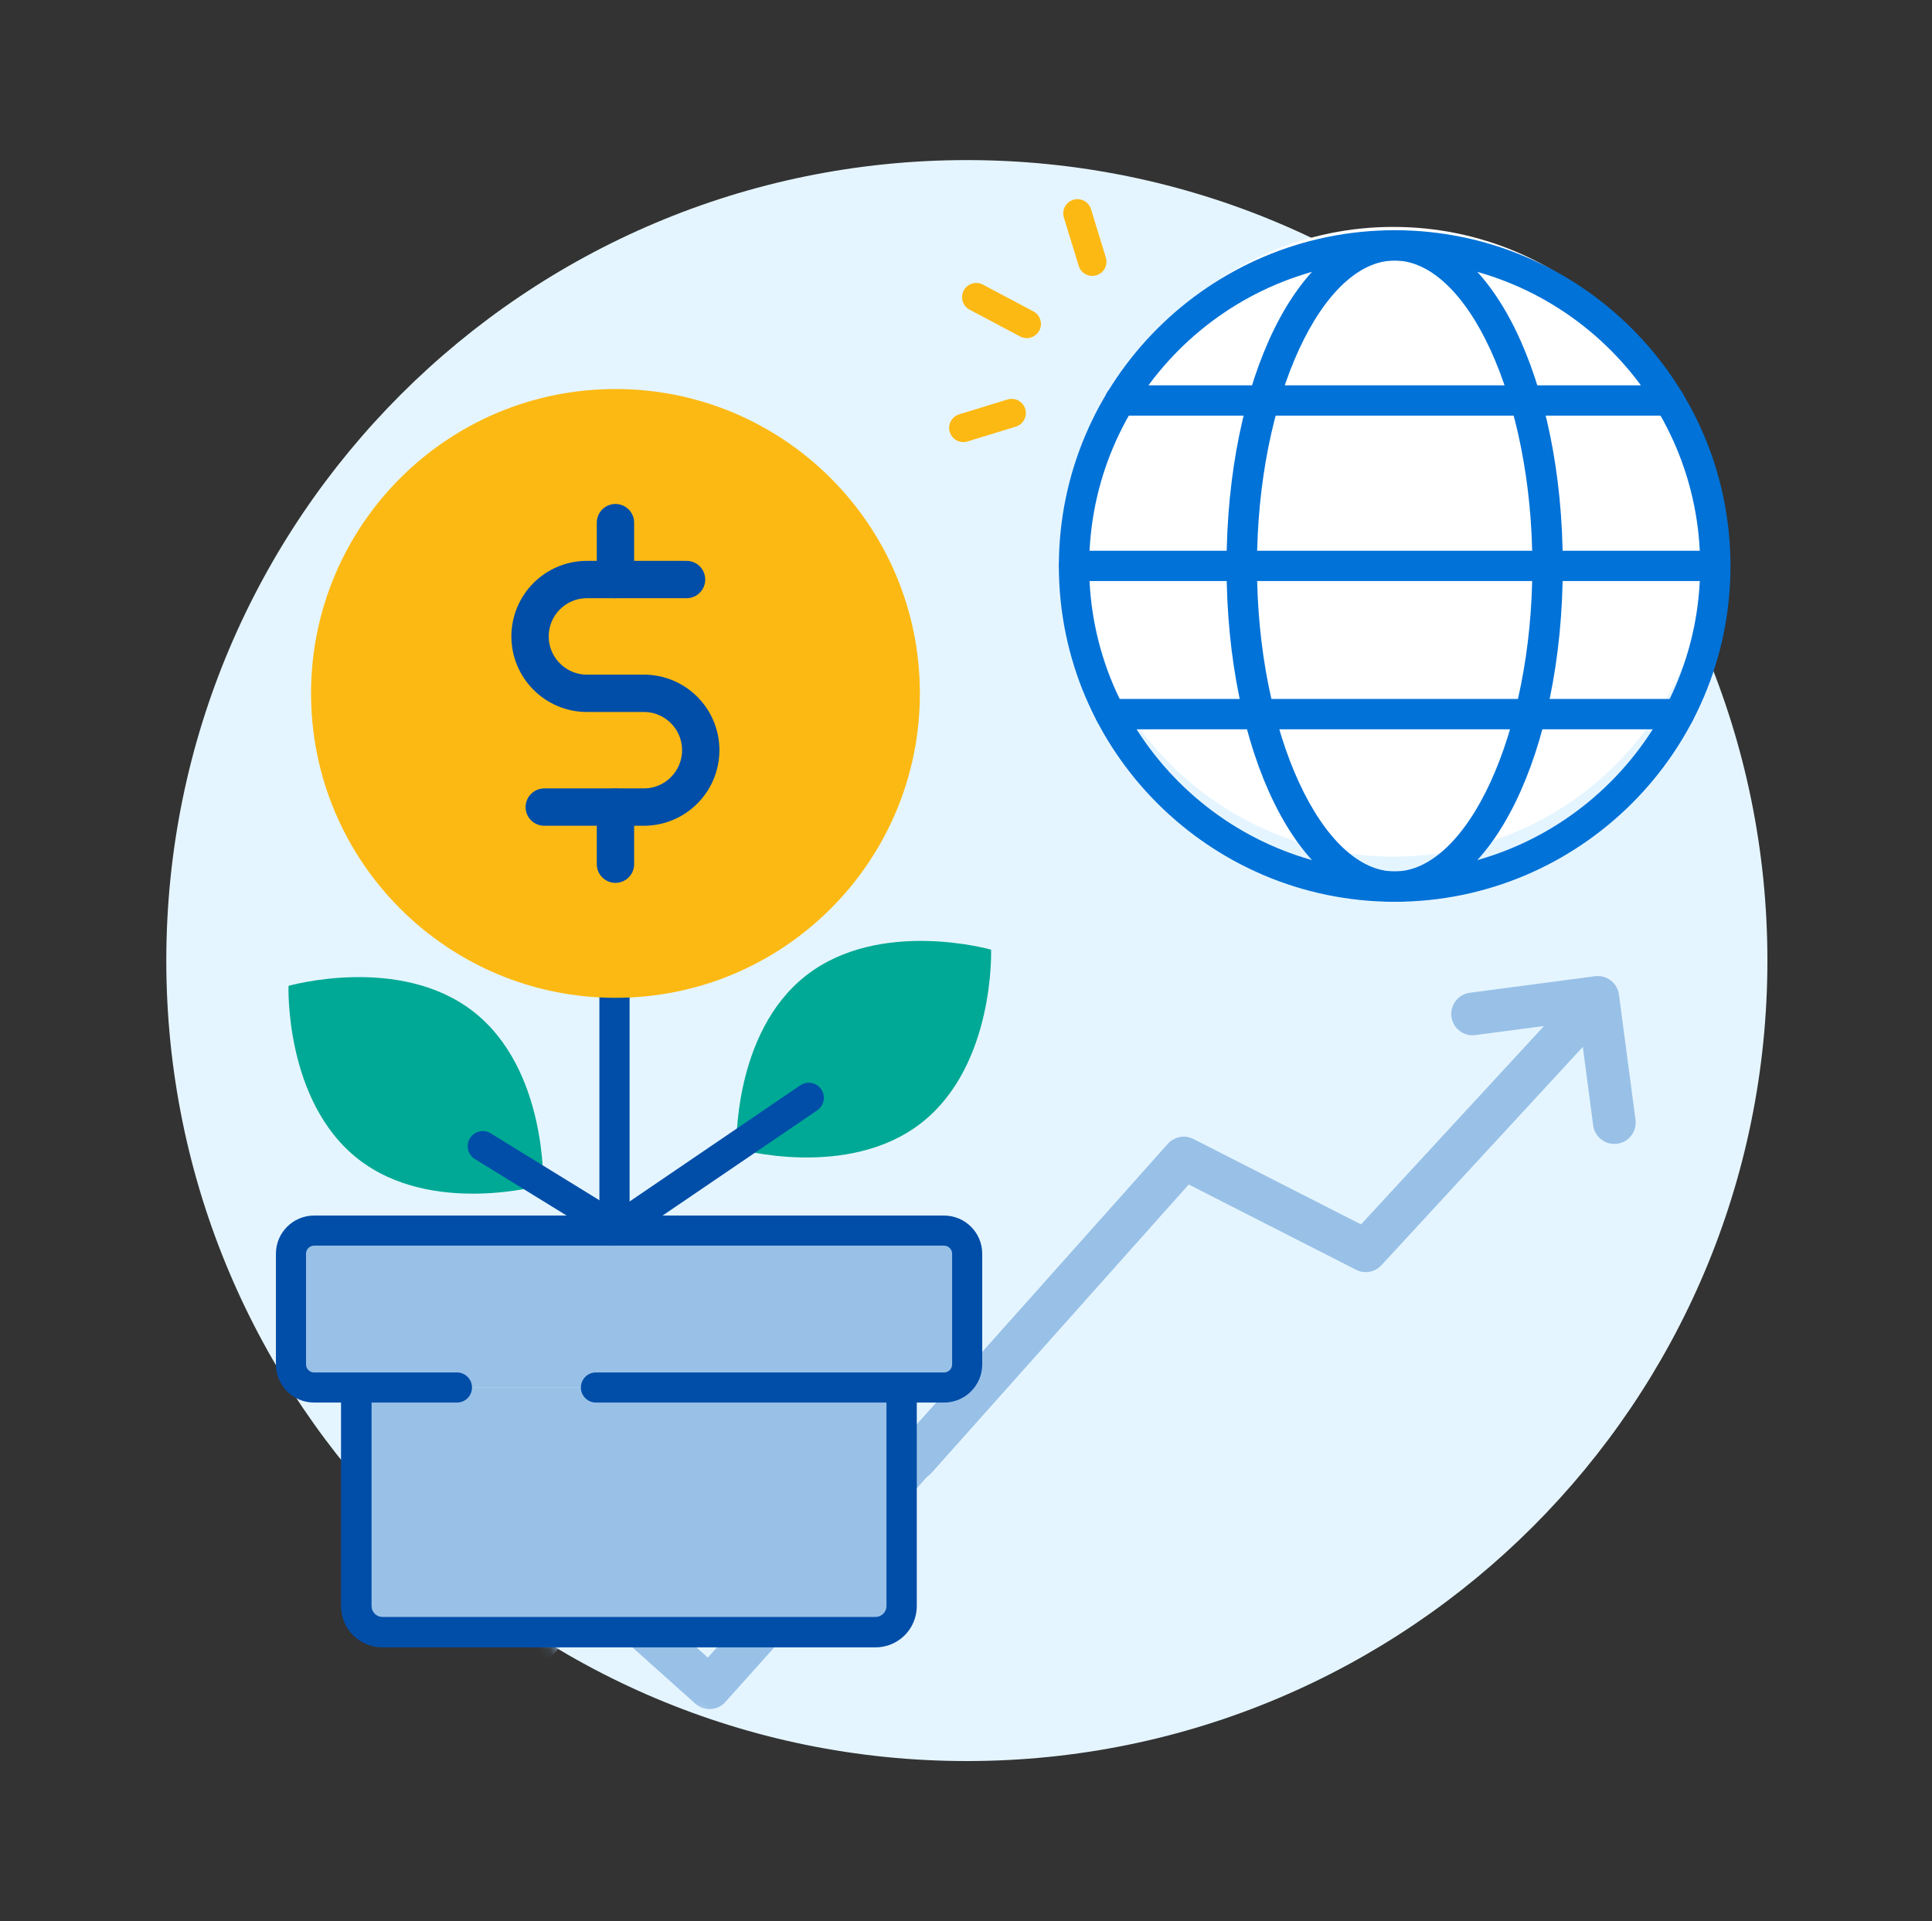 <svg width="181" height="180" viewBox="0 0 181 180" fill="none" xmlns="http://www.w3.org/2000/svg">
<rect x="0" y="0" width="181" height="180" fill="#333333" stroke="none"/>
<mask id="mask0_2021_18649" style="mask-type:luminance" maskUnits="userSpaceOnUse" x="0" y="0" width="181" height="180">
<path d="M180.58 0H0.58V180H180.58V0Z" fill="white"/>
</mask>
<g mask="url(#mask0_2021_18649)">
<path d="M90.58 165C132.001 165 165.58 131.421 165.58 90C165.58 48.579 132.001 15 90.58 15C49.159 15 15.58 48.579 15.58 90C15.58 131.421 49.159 165 90.58 165Z" fill="#E5F5FF"/>
<mask id="mask1_2021_18649" style="mask-type:luminance" maskUnits="userSpaceOnUse" x="15" y="15" width="151" height="150">
<path d="M90.58 165C132.001 165 165.58 131.421 165.58 90C165.58 48.579 132.001 15 90.58 15C49.159 15 15.58 48.579 15.58 90C15.58 131.421 49.159 165 90.58 165Z" fill="white"/>
</mask>
<g mask="url(#mask1_2021_18649)">
<path d="M85.78 136.669L110.9 108.499L127.95 117.189L148.83 94.549" stroke="#99C1E7" stroke-width="4" stroke-linecap="round" stroke-linejoin="round"/>
<path d="M137.96 94.999L149.69 93.449L151.24 105.179" stroke="#99C1E7" stroke-width="4" stroke-linecap="round" stroke-linejoin="round"/>
<path d="M93.11 128.379L66.47 158.129L55.31 148.139L35.33 170.449" stroke="#99C1E7" stroke-width="4" stroke-linecap="round" stroke-linejoin="round"/>
</g>
<path d="M130.53 80.26C146.823 80.26 160.03 67.052 160.03 50.76C160.03 34.467 146.823 21.26 130.53 21.26C114.238 21.26 101.03 34.467 101.03 50.76C101.03 67.052 114.238 80.26 130.53 80.26Z" fill="white"/>
<path d="M130.66 83.99C113.59 83.99 99.7 70.1 99.7 53.03C99.7 35.96 113.59 22.07 130.66 22.07C147.73 22.07 161.62 35.96 161.62 53.03C161.62 70.1 147.73 83.99 130.66 83.99ZM130.66 23.91C114.6 23.91 101.54 36.97 101.54 53.03C101.54 69.09 114.6 82.15 130.66 82.15C146.72 82.15 159.78 69.09 159.78 53.03C159.78 36.97 146.72 23.91 130.66 23.91Z" fill="#0072D8" stroke="#0072D8" stroke-miterlimit="10"/>
<path d="M130.66 83.99C122.11 83.99 115.41 70.39 115.41 53.03C115.41 35.67 122.11 22.07 130.66 22.07C139.21 22.07 145.91 35.67 145.91 53.03C145.91 70.39 139.21 83.99 130.66 83.99ZM130.66 23.91C123.39 23.91 117.26 37.25 117.26 53.03C117.26 68.81 123.4 82.15 130.66 82.15C137.92 82.15 144.06 68.81 144.06 53.03C144.06 37.25 137.92 23.91 130.66 23.91Z" fill="#0072D8" stroke="#0072D8" stroke-miterlimit="10"/>
<path d="M160.7 53.942H100.62C100.11 53.942 99.7 53.532 99.7 53.022C99.7 52.512 100.11 52.102 100.62 52.102H160.7C161.21 52.102 161.62 52.512 161.62 53.022C161.62 53.532 161.21 53.942 160.7 53.942Z" fill="#0072D8" stroke="#0072D8" stroke-miterlimit="10"/>
<path d="M156.39 38.442H104.92C104.41 38.442 104 38.032 104 37.522C104 37.012 104.41 36.602 104.92 36.602H156.39C156.9 36.602 157.31 37.012 157.31 37.522C157.31 38.032 156.9 38.442 156.39 38.442Z" fill="#0072D8" stroke="#0072D8" stroke-miterlimit="10"/>
<path d="M157.3 67.83H104.03C103.52 67.83 103.11 67.42 103.11 66.91C103.11 66.4 103.52 65.99 104.03 65.99H157.3C157.81 65.99 158.22 66.4 158.22 66.91C158.22 67.42 157.81 67.83 157.3 67.83Z" fill="#0072D8" stroke="#0072D8" stroke-miterlimit="10"/>
<path d="M82.43 130.008H35.19C33.865 130.008 32.79 131.082 32.79 132.408V150.228C32.79 151.553 33.865 152.628 35.19 152.628H82.43C83.755 152.628 84.83 151.553 84.83 150.228V132.408C84.83 131.082 83.755 130.008 82.43 130.008Z" fill="#99C1E7"/>
<path d="M88.36 115.299H30.38C29.209 115.299 28.26 116.248 28.26 117.419V127.889C28.26 129.06 29.209 130.009 30.38 130.009H88.36C89.531 130.009 90.48 129.06 90.48 127.889V117.419C90.48 116.248 89.531 115.299 88.36 115.299Z" fill="#99C1E7"/>
<path d="M86.32 105.208C79.41 110.608 68.99 107.628 68.99 107.628C68.99 107.628 68.61 96.799 75.52 91.398C82.43 85.999 92.85 88.978 92.85 88.978C92.85 88.978 93.23 99.808 86.32 105.208Z" fill="#00A995"/>
<path d="M88.45 113.891H29.42C27.45 113.891 25.85 115.501 25.85 117.461V127.841C25.85 129.811 27.46 131.411 29.42 131.411H42.81C43.59 131.411 44.22 130.781 44.22 130.001C44.22 129.221 43.59 128.591 42.81 128.591H29.42C29.01 128.591 28.67 128.251 28.67 127.841V117.461C28.67 117.051 29.01 116.711 29.42 116.711H88.45C88.86 116.711 89.2 117.051 89.2 117.461V127.841C89.2 128.251 88.86 128.591 88.45 128.591H55.83C55.05 128.591 54.42 129.221 54.42 130.001C54.42 130.781 55.05 131.411 55.83 131.411H88.45C90.42 131.411 92.02 129.801 92.02 127.841V117.461C92.02 115.491 90.41 113.891 88.45 113.891Z" fill="#004EA8"/>
<path d="M83.049 130.299V150.479C83.049 151.039 82.589 151.499 82.029 151.499H35.829C35.269 151.499 34.809 151.039 34.809 150.479V130.299C34.809 129.509 34.169 128.869 33.379 128.869C32.589 128.869 31.949 129.509 31.949 130.299V150.479C31.949 152.619 33.679 154.349 35.819 154.349H82.019C84.159 154.349 85.889 152.619 85.889 150.479V130.299C85.889 129.509 85.249 128.869 84.459 128.869C83.669 128.869 83.029 129.509 83.029 130.299H83.049Z" fill="#004EA8"/>
<path d="M57.569 88.16V115.3" stroke="#004EA8" stroke-width="2.83" stroke-miterlimit="10" stroke-linecap="round"/>
<path d="M75.77 102.859L59.46 113.959" stroke="#004EA8" stroke-width="2.83" stroke-miterlimit="10" stroke-linecap="round"/>
<path d="M57.66 93.489C73.411 93.489 86.18 80.72 86.18 64.969C86.18 49.218 73.411 36.449 57.66 36.449C41.908 36.449 29.14 49.218 29.14 64.969C29.14 80.72 41.908 93.489 57.66 93.489Z" fill="#FDB913"/>
<path d="M64.319 54.299H54.989C52.039 54.299 49.659 56.689 49.659 59.629C49.659 62.569 52.049 64.959 54.989 64.959H60.319C63.269 64.959 65.649 67.349 65.649 70.289C65.649 73.229 63.259 75.619 60.319 75.619H50.989" stroke="#004EA8" stroke-width="3.5" stroke-linecap="round" stroke-linejoin="round"/>
<path d="M57.659 54.299V48.969" stroke="#004EA8" stroke-width="3.5" stroke-linecap="round" stroke-linejoin="round"/>
<path d="M57.659 80.969V75.629" stroke="#004EA8" stroke-width="3.5" stroke-linecap="round" stroke-linejoin="round"/>
<path d="M33.559 108.599C40.469 113.999 50.889 111.019 50.889 111.019C50.889 111.019 51.269 100.189 44.359 94.789C37.449 89.389 27.029 92.369 27.029 92.369C27.029 92.369 26.649 103.199 33.559 108.599Z" fill="#00A995"/>
<path d="M45.23 107.391L55.9 113.961" stroke="#004EA8" stroke-width="2.83" stroke-miterlimit="10" stroke-linecap="round"/>
<path d="M96.19 30.35L91.46 27.84" stroke="#FDB913" stroke-width="2.66" stroke-linecap="round" stroke-linejoin="round"/>
<path d="M102.33 24.52L100.94 19.99" stroke="#FDB913" stroke-width="2.66" stroke-linecap="round" stroke-linejoin="round"/>
<path d="M90.25 40.091L94.78 38.701" stroke="#FDB913" stroke-width="2.66" stroke-linecap="round" stroke-linejoin="round"/>
</g>
</svg>
